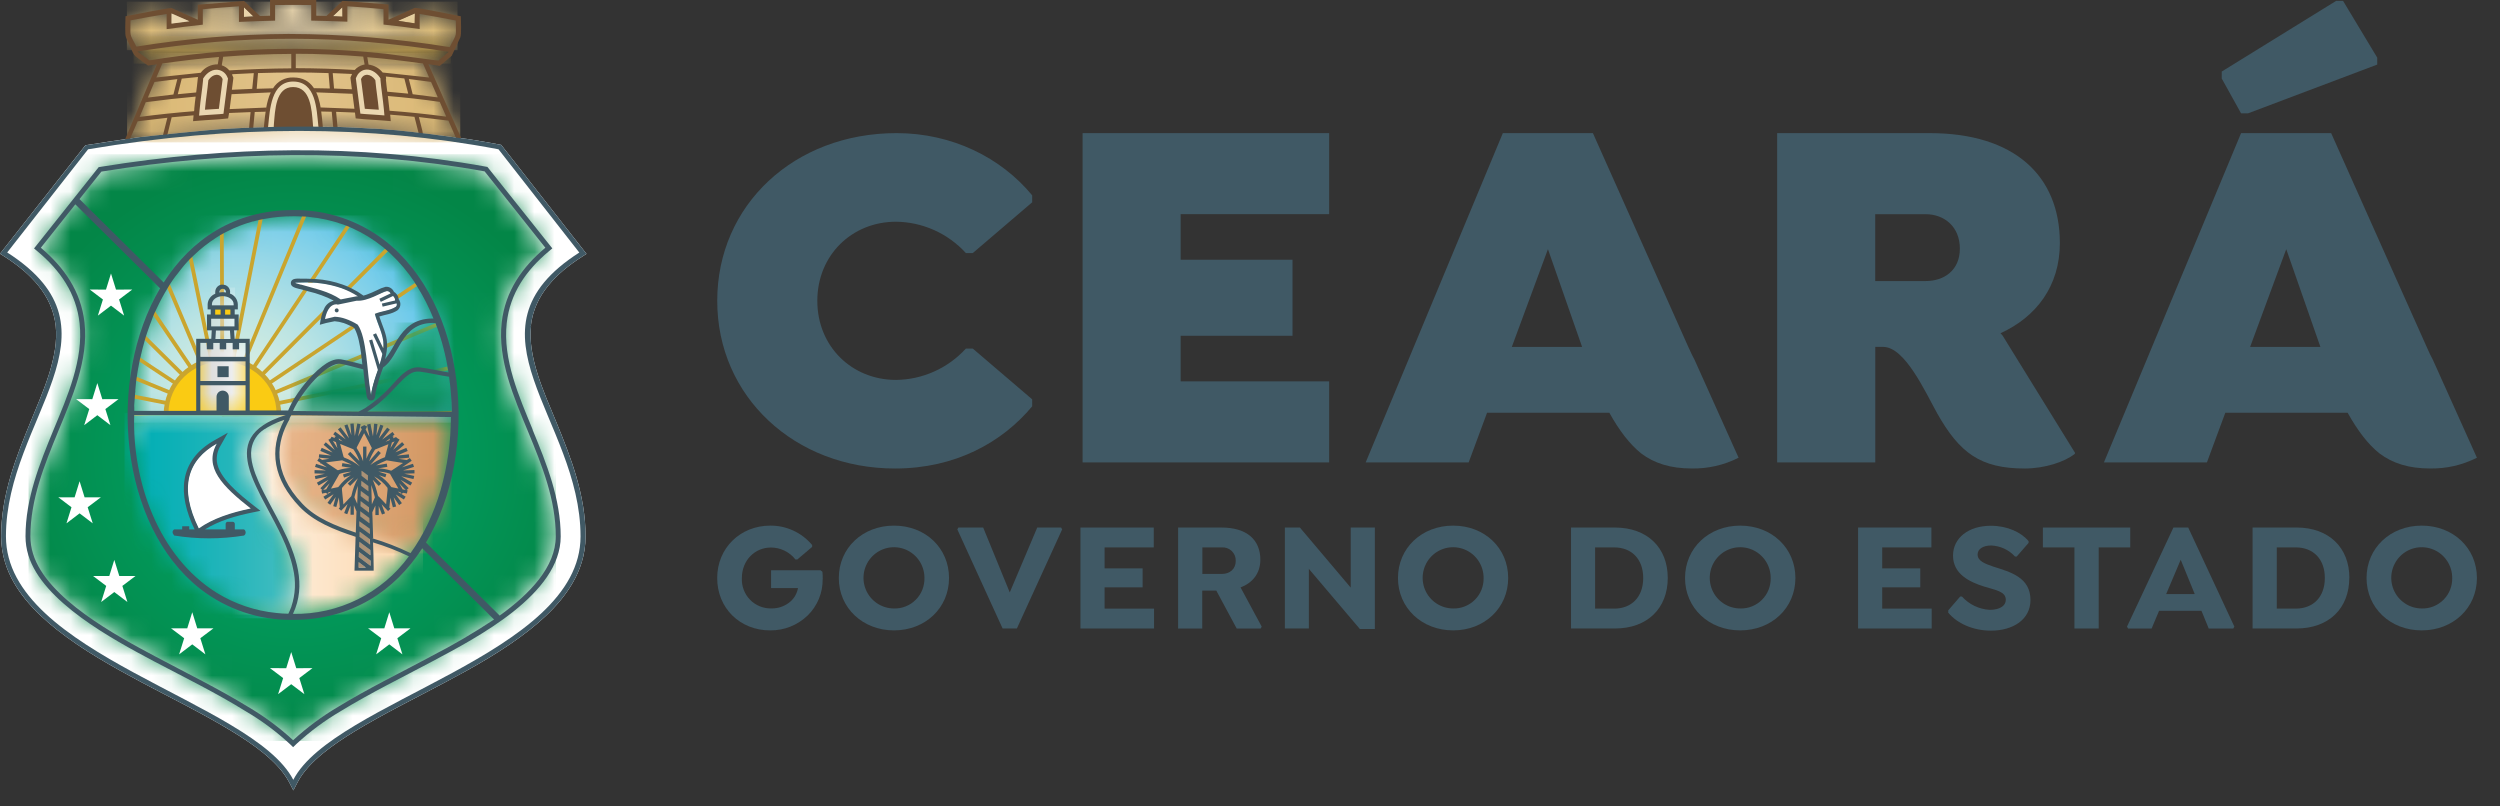 <svg width="124" height="40" viewBox="0 0 124 40" fill="none" xmlns="http://www.w3.org/2000/svg">
<rect x="0" y="0" width="124" height="40" fill="#333333" stroke="none"/>
<path d="M44.464 6.603C39.405 6.603 35.575 10.158 35.575 14.921C35.575 19.684 39.429 23.238 44.394 23.238C47.366 23.238 49.698 21.954 51.196 20.154V19.807L48.251 17.29H47.907C47.466 17.773 46.932 18.16 46.336 18.427C45.74 18.695 45.097 18.837 44.444 18.844C42.258 18.844 40.539 17.191 40.539 14.921C40.539 12.652 42.258 10.997 44.444 10.997C45.097 11.004 45.74 11.146 46.336 11.413C46.932 11.681 47.466 12.068 47.907 12.551H48.251L51.196 10.034V9.689C49.65 7.814 47.22 6.603 44.469 6.603" fill="#405965"/>
<path d="M53.697 22.935H65.926V18.916H58.56V16.654H64.109V12.884H58.56V10.622H65.926V6.603H53.697V22.935Z" fill="#405965"/>
<path d="M111.502 5.622L117.91 3.203V2.858L116.216 0.044H115.872L110.198 3.549V3.894L111.157 5.622H111.502Z" fill="#405965"/>
<path d="M120.397 17.282L118.45 12.93L115.626 6.605H111.157L104.355 22.935H109.463L110.375 20.473H116.443C116.934 21.353 117.449 22.03 118.014 22.484C118.678 22.987 119.489 23.236 120.52 23.236C121.33 23.253 122.132 23.07 122.855 22.703L120.663 17.831C120.577 17.678 120.489 17.491 120.397 17.282ZM111.606 17.207L113.398 12.358L115.092 17.207H111.606Z" fill="#405965"/>
<path d="M83.773 17.282L81.832 12.93L79.009 6.605H74.54L67.738 22.935H72.846L73.758 20.473H79.823C80.314 21.353 80.831 22.03 81.395 22.484C82.058 22.987 82.869 23.236 83.9 23.236C84.71 23.253 85.511 23.07 86.234 22.703L84.043 17.831C83.957 17.678 83.869 17.491 83.776 17.282M74.986 17.207L76.778 12.358L78.472 17.207H74.986Z" fill="#405965"/>
<path d="M99.222 16.529C100.992 15.725 102.169 14.192 102.169 12.056C102.169 8.714 99.911 6.603 95.711 6.603H88.147V22.935H93.013V17.206H93.407C94.487 17.206 95.494 19.443 96.082 20.497C97.188 22.458 98.22 23.238 100.43 23.238C101.412 23.238 102.419 22.91 102.91 22.509L102.925 22.467L99.327 16.642C99.294 16.604 99.26 16.564 99.225 16.529M95.515 13.94H93.01V10.624H95.515C96.427 10.624 97.209 11.235 97.209 12.332C97.209 13.413 96.423 13.94 95.515 13.94Z" fill="#405965"/>
<path d="M40.804 28.731C40.808 29.066 40.743 29.397 40.616 29.706C40.488 30.014 40.299 30.294 40.06 30.527C39.561 31.01 38.891 31.276 38.198 31.267C36.701 31.267 35.573 30.165 35.573 28.669C35.573 27.172 36.732 26.071 38.204 26.071C38.599 26.067 38.991 26.152 39.35 26.318C39.71 26.485 40.028 26.729 40.282 27.033V27.127L39.547 27.75H39.454C39.309 27.565 39.124 27.416 38.913 27.313C38.703 27.211 38.471 27.157 38.237 27.157C37.448 27.157 36.796 27.781 36.796 28.676C36.787 28.873 36.818 29.07 36.889 29.255C36.959 29.439 37.066 29.607 37.203 29.748C37.341 29.889 37.506 30 37.688 30.074C37.87 30.148 38.065 30.183 38.261 30.178C38.61 30.185 38.949 30.062 39.212 29.831C39.405 29.658 39.535 29.424 39.58 29.168H38.246V28.284H40.699L40.792 28.36C40.804 28.483 40.809 28.606 40.807 28.73" fill="#405965"/>
<path d="M41.605 28.669C41.605 27.182 42.785 26.071 44.343 26.071C45.9 26.071 47.072 27.18 47.072 28.669C47.072 30.157 45.891 31.267 44.343 31.267C42.795 31.267 41.605 30.156 41.605 28.669ZM45.853 28.669C45.854 28.368 45.767 28.073 45.602 27.823C45.436 27.572 45.201 27.376 44.925 27.26C44.648 27.144 44.344 27.113 44.05 27.17C43.757 27.228 43.487 27.372 43.275 27.585C43.062 27.797 42.918 28.068 42.859 28.363C42.8 28.658 42.83 28.964 42.944 29.242C43.059 29.52 43.253 29.757 43.502 29.924C43.751 30.091 44.043 30.18 44.343 30.18C44.542 30.186 44.74 30.15 44.925 30.076C45.111 30.002 45.279 29.891 45.42 29.75C45.562 29.608 45.673 29.44 45.747 29.254C45.821 29.068 45.857 28.869 45.853 28.669Z" fill="#405965"/>
<path d="M52.683 26.257L50.437 31.173H49.729L47.483 26.257L47.538 26.164H48.765L50.084 29.385L51.448 26.164H52.629L52.683 26.257Z" fill="#405965"/>
<path d="M54.788 27.151V28.192H56.674V29.132H54.788V30.188H57.241V31.173H53.591V26.166H57.226V27.151H54.788Z" fill="#405965"/>
<path d="M62.581 31.082L62.528 31.175H61.34L60.329 29.294H59.631V31.175H58.434V26.166H60.588C61.845 26.166 62.513 26.777 62.513 27.761C62.513 28.438 62.13 28.909 61.532 29.136L62.581 31.082ZM59.637 28.468H60.597C61.003 28.468 61.293 28.223 61.293 27.82C61.296 27.729 61.28 27.638 61.246 27.553C61.211 27.469 61.16 27.392 61.094 27.329C61.028 27.266 60.95 27.218 60.864 27.187C60.779 27.156 60.687 27.144 60.597 27.151H59.637V28.468Z" fill="#405965"/>
<path d="M68.193 26.164V31.198H67.449L64.919 28.215V31.173H63.73V26.164H64.473L66.996 29.147V26.164H68.193Z" fill="#405965"/>
<path d="M69.339 28.669C69.339 27.182 70.519 26.071 72.077 26.071C73.634 26.071 74.806 27.18 74.806 28.669C74.806 30.157 73.625 31.267 72.077 31.267C70.528 31.267 69.339 30.156 69.339 28.669ZM73.587 28.669C73.588 28.368 73.501 28.073 73.335 27.823C73.17 27.572 72.935 27.376 72.658 27.26C72.382 27.144 72.078 27.113 71.784 27.17C71.49 27.228 71.221 27.372 71.008 27.585C70.796 27.797 70.652 28.068 70.593 28.363C70.534 28.658 70.564 28.964 70.678 29.242C70.793 29.52 70.987 29.757 71.236 29.924C71.484 30.091 71.777 30.18 72.077 30.18C72.276 30.186 72.474 30.15 72.659 30.076C72.845 30.002 73.013 29.891 73.154 29.75C73.295 29.608 73.407 29.44 73.481 29.254C73.555 29.068 73.591 28.869 73.587 28.669Z" fill="#405965"/>
<path d="M82.721 28.661C82.721 30.172 81.712 31.173 80.1 31.173H77.922V26.166H80.098C81.71 26.166 82.72 27.166 82.72 28.661M81.503 28.669C81.503 27.721 80.921 27.151 80.06 27.151H79.117V30.188H80.06C80.921 30.188 81.503 29.618 81.503 28.669Z" fill="#405965"/>
<path d="M83.578 28.669C83.578 27.182 84.759 26.071 86.315 26.071C87.871 26.071 89.052 27.18 89.052 28.669C89.052 30.157 87.871 31.267 86.315 31.267C84.759 31.267 83.578 30.156 83.578 28.669ZM87.826 28.669C87.828 28.368 87.74 28.073 87.575 27.823C87.41 27.572 87.174 27.376 86.898 27.26C86.622 27.144 86.318 27.113 86.024 27.17C85.73 27.228 85.46 27.372 85.248 27.585C85.036 27.797 84.891 28.068 84.833 28.363C84.774 28.658 84.804 28.964 84.918 29.242C85.032 29.52 85.227 29.757 85.475 29.924C85.724 30.091 86.017 30.18 86.316 30.18C86.516 30.186 86.714 30.15 86.899 30.076C87.084 30.002 87.253 29.891 87.394 29.75C87.535 29.608 87.646 29.44 87.721 29.254C87.795 29.068 87.831 28.869 87.826 28.669Z" fill="#405965"/>
<path d="M93.357 27.151V28.192H95.245V29.131H93.357V30.187H95.812V31.173H92.161V26.165H95.797V27.151H93.357Z" fill="#405965"/>
<path d="M96.635 30.365V30.272L97.225 29.587H97.311C97.667 29.981 98.162 30.219 98.691 30.249C99.181 30.249 99.488 30.049 99.488 29.755C99.488 29.333 99.004 29.278 98.39 29.086C97.709 28.869 96.87 28.484 96.87 27.558C96.87 26.688 97.63 26.078 98.748 26.078C99.561 26.078 100.258 26.402 100.618 26.843V26.927L100.028 27.604H99.944C99.793 27.439 99.611 27.305 99.408 27.211C99.205 27.117 98.986 27.065 98.763 27.056C98.364 27.056 98.089 27.228 98.089 27.504C98.089 27.834 98.465 27.963 98.871 28.105C99.721 28.375 100.711 28.637 100.711 29.761C100.711 30.741 99.829 31.28 98.755 31.28C97.866 31.28 97.075 30.926 96.626 30.379" fill="#405965"/>
<path d="M104.095 31.173H102.892V27.151H101.327V26.166H105.659V27.151H104.095V31.173Z" fill="#405965"/>
<path d="M110.824 31.081L110.77 31.175H109.553L109.193 30.296H107.09L106.72 31.175H105.555L105.5 31.081L107.803 26.164H108.534L110.824 31.081ZM108.86 29.466L108.163 27.764L107.442 29.466H108.86Z" fill="#405965"/>
<path d="M116.525 28.661C116.525 30.172 115.513 31.173 113.904 31.173H111.728V26.165H113.907C115.516 26.165 116.529 27.166 116.529 28.661M115.312 28.668C115.312 27.721 114.73 27.151 113.87 27.151H112.928V30.187H113.87C114.73 30.187 115.312 29.617 115.312 28.668Z" fill="#405965"/>
<path d="M117.381 28.669C117.381 27.182 118.562 26.071 120.118 26.071C121.674 26.071 122.855 27.18 122.855 28.669C122.855 30.157 121.674 31.267 120.118 31.267C118.562 31.267 117.381 30.156 117.381 28.669ZM121.63 28.669C121.631 28.368 121.544 28.073 121.378 27.823C121.213 27.572 120.978 27.376 120.701 27.26C120.425 27.144 120.121 27.113 119.827 27.17C119.534 27.228 119.264 27.372 119.051 27.585C118.839 27.797 118.695 28.068 118.636 28.363C118.577 28.658 118.607 28.964 118.721 29.242C118.836 29.52 119.03 29.757 119.279 29.924C119.528 30.091 119.82 30.18 120.12 30.18C120.319 30.186 120.517 30.15 120.702 30.076C120.888 30.002 121.056 29.891 121.197 29.75C121.338 29.608 121.45 29.44 121.524 29.254C121.598 29.068 121.634 28.869 121.63 28.669Z" fill="#405965"/>
<path d="M26.329 16.171C26.502 14.616 27.597 13.546 28.865 12.736L29.09 12.592L24.858 7.185L24.77 7.169C24.263 7.072 23.756 6.983 23.25 6.903C21.704 6.696 20.616 6.554 19.661 6.461C19.398 6.437 19.136 6.417 18.875 6.397H18.849L18.611 6.379H18.549H18.487C17.903 6.341 17.319 6.312 16.735 6.291H16.524H16.349C14.211 6.246 12.319 6.319 10.975 6.402C10.506 6.429 7.492 6.732 6.931 6.799L6.84 6.811C6.156 6.904 4.749 7.124 4.235 7.205L0 12.585L0.225 12.728C1.49 13.538 2.587 14.608 2.762 16.163C2.932 17.692 2.112 19.464 1.545 20.854C0.774 22.718 0.056 24.558 0.056 26.605C0.056 27.044 0.123 27.481 0.252 27.9C0.672 29.265 1.72 30.36 2.821 31.231C4.104 32.248 5.595 33.08 7.039 33.852C8.542 34.651 10.097 35.409 11.546 36.297C12.514 36.89 13.8 37.764 14.334 38.787L14.551 39.204L14.767 38.787C15.301 37.764 16.592 36.89 17.555 36.297C19.005 35.411 20.559 34.653 22.062 33.852C23.506 33.088 24.997 32.248 26.282 31.231C27.383 30.36 28.429 29.265 28.85 27.9C28.98 27.481 29.045 27.044 29.045 26.605C29.045 24.558 28.329 22.718 27.558 20.854C26.983 19.464 26.163 17.69 26.341 16.163" fill="white"/>
<path fill-rule="evenodd" clip-rule="evenodd" d="M19.722 1.03L20.576 1.162L20.584 0.644L19.722 1.03Z" fill="#EAD7B1"/>
<path fill-rule="evenodd" clip-rule="evenodd" d="M12.094 0.341L12.085 0.842L12.581 0.81L12.094 0.341Z" fill="#EAD7B1"/>
<path fill-rule="evenodd" clip-rule="evenodd" d="M16.497 0.802L16.995 0.836L16.984 0.333L16.497 0.802Z" fill="#EAD7B1"/>
<mask id="mask0_2266_5031" style="mask-type:luminance" maskUnits="userSpaceOnUse" x="6" y="0" width="17" height="3">
<path d="M13.591 0.087C13.565 0.087 13.54 0.098 13.521 0.117C13.503 0.135 13.492 0.16 13.492 0.186V0.868C12.969 0.88 12.427 0.9 11.893 0.924V0.252C11.893 0.239 11.891 0.225 11.885 0.213C11.88 0.2 11.872 0.189 11.862 0.18C11.852 0.17 11.84 0.163 11.827 0.158C11.813 0.153 11.8 0.152 11.786 0.153C11.197 0.191 10.59 0.24 9.984 0.306C9.959 0.308 9.935 0.319 9.919 0.337C9.902 0.356 9.892 0.38 9.892 0.405V1.082C9.348 1.141 8.883 1.2 8.372 1.27V0.584C8.371 0.569 8.368 0.555 8.362 0.542C8.356 0.529 8.347 0.517 8.337 0.507C8.325 0.498 8.313 0.492 8.299 0.488C8.285 0.484 8.27 0.484 8.256 0.486C7.871 0.547 7.456 0.639 7.055 0.72C6.818 0.769 6.599 0.816 6.377 0.857C6.354 0.861 6.333 0.874 6.318 0.891C6.303 0.909 6.295 0.932 6.294 0.955V1.696C6.295 1.712 6.299 1.727 6.305 1.741C6.402 1.93 6.503 2.12 6.6 2.311C6.608 2.325 6.619 2.337 6.633 2.345C6.646 2.354 6.662 2.36 6.678 2.361C6.693 2.364 6.708 2.364 6.723 2.361C9.213 1.951 11.731 1.737 14.254 1.721C16.802 1.712 19.301 2.026 22.268 2.485H22.283C22.306 2.484 22.329 2.476 22.348 2.462C22.359 2.452 22.367 2.441 22.373 2.428C22.38 2.415 22.383 2.401 22.383 2.387V2.295L22.623 1.837L22.681 1.731C22.687 1.717 22.69 1.701 22.69 1.686V0.952C22.69 0.929 22.681 0.907 22.667 0.889C22.652 0.871 22.632 0.859 22.61 0.854L22.306 0.795C21.798 0.692 21.27 0.588 20.768 0.504C20.754 0.502 20.74 0.503 20.727 0.507C20.713 0.51 20.7 0.517 20.689 0.526C20.678 0.535 20.67 0.546 20.663 0.558C20.657 0.571 20.653 0.585 20.653 0.599L20.637 0.999V1.239C20.222 1.183 19.828 1.141 19.421 1.097L19.091 1.062V0.388C19.091 0.363 19.081 0.339 19.064 0.321C19.047 0.302 19.024 0.291 19 0.289C18.408 0.231 17.801 0.183 17.198 0.136C17.184 0.135 17.17 0.137 17.157 0.142C17.144 0.147 17.132 0.154 17.122 0.163C17.111 0.173 17.103 0.184 17.097 0.197C17.092 0.209 17.089 0.223 17.09 0.237V0.906C16.567 0.883 16.025 0.866 15.491 0.857V0.185C15.491 0.171 15.489 0.158 15.484 0.146C15.479 0.134 15.471 0.122 15.461 0.113C15.452 0.104 15.441 0.096 15.428 0.091C15.416 0.086 15.403 0.084 15.39 0.084C15.142 0.084 14.894 0.084 14.644 0.084C14.296 0.084 13.942 0.084 13.589 0.084" fill="white"/>
</mask>
<g mask="url(#mask0_2266_5031)">
<path d="M22.693 0.081H6.293V2.489H22.693V0.081Z" fill="url(#paint0_linear_2266_5031)"/>
</g>
<mask id="mask1_2266_5031" style="mask-type:luminance" maskUnits="userSpaceOnUse" x="6" y="1" width="17" height="3">
<path d="M6.625 2.462L7.329 3.156C7.329 3.156 10.961 2.544 14.42 2.544C17.88 2.544 21.733 3.156 21.733 3.156L22.221 2.697L22.36 2.462C22.36 2.462 19.157 1.776 14.756 1.776C12.03 1.785 9.309 2.014 6.619 2.462" fill="white"/>
</mask>
<g mask="url(#mask1_2266_5031)">
<path d="M22.359 1.776H6.625V3.157H22.359V1.776Z" fill="url(#paint1_linear_2266_5031)"/>
</g>
<mask id="mask2_2266_5031" style="mask-type:luminance" maskUnits="userSpaceOnUse" x="6" y="2" width="17" height="6">
<path d="M7.934 3.125L6.303 7.031C6.303 7.031 10.385 6.551 14.777 6.457C19.168 6.362 22.809 7.037 22.836 7.068C22.82 7.034 21.119 3.102 21.119 3.102C21.119 3.102 18.207 2.723 14.739 2.638C14.489 2.631 14.241 2.628 13.995 2.628C11.965 2.64 9.939 2.806 7.934 3.125Z" fill="white"/>
</mask>
<g mask="url(#mask2_2266_5031)">
<path d="M22.83 2.628H6.303V7.062H22.83V2.628Z" fill="url(#paint2_linear_2266_5031)"/>
</g>
<path fill-rule="evenodd" clip-rule="evenodd" d="M15.658 6.377L13.197 6.408C13.197 6.408 13.243 5.356 13.35 5.015C13.456 4.675 13.689 4.294 13.958 4.128C14.088 4.037 14.237 3.978 14.394 3.954C14.55 3.931 14.71 3.944 14.861 3.992C15.159 4.093 15.406 4.307 15.55 4.588C15.722 4.9 15.832 5.244 15.874 5.599C15.908 5.863 15.908 6.13 15.874 6.394L15.658 6.377Z" fill="#EAD7B1"/>
<path fill-rule="evenodd" clip-rule="evenodd" d="M18.214 3.324C17.822 3.347 17.469 3.593 17.496 3.915C17.524 4.238 17.712 5.729 17.712 5.729L19.295 5.845L19.006 3.793C19.006 3.793 18.607 3.299 18.214 3.322" fill="#EAD7B1"/>
<mask id="mask3_2266_5031" style="mask-type:luminance" maskUnits="userSpaceOnUse" x="1" y="7" width="27" height="30">
<path d="M4.95 8.468L1.936 12.258C3.082 13.214 3.934 14.415 4.11 15.98C4.319 17.843 3.502 19.713 2.803 21.401C2.103 23.088 1.417 24.79 1.417 26.624C1.418 26.921 1.462 27.216 1.55 27.5C2.238 29.731 5.715 31.581 7.657 32.617C9.191 33.44 10.775 34.204 12.258 35.12C13.008 35.579 13.867 36.102 14.539 36.754C15.21 36.13 15.948 35.583 16.738 35.12C18.222 34.213 19.805 33.44 21.34 32.622C23.415 31.515 27.574 29.368 27.574 26.628C27.574 24.795 26.881 23.074 26.191 21.405C25.5 19.736 24.696 17.852 24.898 15.986C25.073 14.42 25.929 13.255 27.076 12.299L24.034 8.455C20.992 7.909 17.907 7.638 14.816 7.644C11.511 7.654 8.211 7.929 4.95 8.468Z" fill="white"/>
</mask>
<g mask="url(#mask3_2266_5031)">
<path d="M27.579 7.644H1.417V36.75H27.579V7.644Z" fill="url(#paint3_radial_2266_5031)"/>
</g>
<path fill-rule="evenodd" clip-rule="evenodd" d="M5.505 13.564L5.257 14.363L4.451 14.362L5.105 14.855L4.854 15.655L5.505 15.16L6.157 15.655L5.906 14.855L6.559 14.362L5.753 14.363L5.505 13.564Z" fill="white"/>
<path fill-rule="evenodd" clip-rule="evenodd" d="M4.827 19L4.579 19.799L3.773 19.796L4.427 20.29L4.176 21.089L4.827 20.594L5.477 21.089L5.226 20.29L5.88 19.796L5.074 19.799L4.827 19Z" fill="white"/>
<path fill-rule="evenodd" clip-rule="evenodd" d="M3.948 23.869L3.7 24.668L2.894 24.666L3.546 25.16L3.297 25.958L3.948 25.462L4.6 25.958L4.349 25.16L5.002 24.666L4.196 24.668L3.948 23.869Z" fill="white"/>
<path fill-rule="evenodd" clip-rule="evenodd" d="M14.444 32.342L14.197 33.142L13.391 33.14L14.044 33.632L13.794 34.431L14.444 33.936L15.097 34.431L14.846 33.632L15.498 33.14L14.694 33.142L14.444 32.342Z" fill="white"/>
<path fill-rule="evenodd" clip-rule="evenodd" d="M19.309 30.366L19.062 31.166L18.254 31.164L18.908 31.656L18.657 32.456L19.309 31.96L19.96 32.456L19.709 31.656L20.362 31.164L19.557 31.166L19.309 30.366Z" fill="white"/>
<path fill-rule="evenodd" clip-rule="evenodd" d="M9.536 30.366L9.784 31.166L10.59 31.164L9.936 31.656L10.187 32.456L9.536 31.96L8.884 32.456L9.135 31.656L8.482 31.164L9.287 31.166L9.536 30.366Z" fill="white"/>
<path fill-rule="evenodd" clip-rule="evenodd" d="M5.669 27.77L5.917 28.569L6.723 28.568L6.069 29.061L6.32 29.861L5.669 29.365L5.017 29.861L5.268 29.061L4.614 28.568L5.421 28.569L5.669 27.77Z" fill="white"/>
<mask id="mask4_2266_5031" style="mask-type:luminance" maskUnits="userSpaceOnUse" x="6" y="10" width="17" height="11">
<path d="M6.591 20.963H22.397C22.526 15.89 19.885 10.683 14.489 10.683C9.094 10.683 6.456 15.89 6.582 20.963" fill="white"/>
</mask>
<g mask="url(#mask4_2266_5031)">
<path d="M22.527 10.683H6.461V20.965H22.527V10.683Z" fill="url(#paint4_radial_2266_5031)"/>
</g>
<path fill-rule="evenodd" clip-rule="evenodd" d="M6.588 20.436H11.036V20.626H6.585V20.584C6.585 20.534 6.585 20.485 6.585 20.432" fill="#CAA52E"/>
<path fill-rule="evenodd" clip-rule="evenodd" d="M6.625 19.57L11.06 20.441L11.022 20.627L6.612 19.761C6.612 19.697 6.621 19.634 6.625 19.57Z" fill="#CAA52E"/>
<path fill-rule="evenodd" clip-rule="evenodd" d="M6.723 18.668L11.077 20.45L11.002 20.626L6.697 18.862C6.697 18.797 6.714 18.732 6.723 18.668Z" fill="#CAA52E"/>
<path fill-rule="evenodd" clip-rule="evenodd" d="M6.899 17.7L11.093 20.468L10.988 20.621L6.855 17.894C6.87 17.826 6.884 17.761 6.899 17.693" fill="#CAA52E"/>
<path fill-rule="evenodd" clip-rule="evenodd" d="M7.19 16.61L11.108 20.479L10.973 20.612L7.126 16.815C7.146 16.746 7.167 16.677 7.19 16.61Z" fill="#CAA52E"/>
<path fill-rule="evenodd" clip-rule="evenodd" d="M7.657 15.386L11.121 20.497L10.961 20.603L7.563 15.592C7.592 15.523 7.624 15.454 7.654 15.386" fill="#CAA52E"/>
<path fill-rule="evenodd" clip-rule="evenodd" d="M8.396 14.032L11.134 20.514L10.957 20.586L8.27 14.23C8.311 14.165 8.352 14.101 8.396 14.035" fill="#CAA52E"/>
<path fill-rule="evenodd" clip-rule="evenodd" d="M9.522 12.656L11.131 20.534L10.944 20.569L9.359 12.824C9.413 12.771 9.467 12.714 9.522 12.662" fill="#CAA52E"/>
<path fill-rule="evenodd" clip-rule="evenodd" d="M11.095 11.504L11.131 20.56H10.939L10.908 11.611C10.97 11.574 11.034 11.539 11.098 11.504" fill="#CAA52E"/>
<path fill-rule="evenodd" clip-rule="evenodd" d="M13.037 10.822L11.121 20.586L10.934 20.549L12.834 10.864C12.9 10.848 12.97 10.835 13.037 10.822Z" fill="#CAA52E"/>
<path fill-rule="evenodd" clip-rule="evenodd" d="M15.194 10.713L11.116 20.603L10.94 20.531L14.994 10.699L15.194 10.714" fill="#CAA52E"/>
<path fill-rule="evenodd" clip-rule="evenodd" d="M17.352 11.244L11.105 20.618L10.944 20.514L17.179 11.171L17.36 11.244" fill="#CAA52E"/>
<path fill-rule="evenodd" clip-rule="evenodd" d="M19.245 12.458L11.089 20.634L10.952 20.501L19.102 12.332C19.15 12.372 19.198 12.415 19.245 12.458Z" fill="#CAA52E"/>
<path fill-rule="evenodd" clip-rule="evenodd" d="M20.69 14.185L11.07 20.646L10.962 20.493L20.587 14.032C20.622 14.084 20.656 14.137 20.69 14.185Z" fill="#CAA52E"/>
<path fill-rule="evenodd" clip-rule="evenodd" d="M21.665 16.212L11.049 20.653L10.975 20.478L21.599 16.034L21.665 16.212Z" fill="#CAA52E"/>
<path fill-rule="evenodd" clip-rule="evenodd" d="M22.218 18.367L11.028 20.659L10.988 20.473L22.186 18.181C22.197 18.242 22.209 18.304 22.218 18.367Z" fill="#CAA52E"/>
<path fill-rule="evenodd" clip-rule="evenodd" d="M22.402 20.569L11.006 20.655V20.465L22.401 20.38C22.401 20.442 22.401 20.505 22.401 20.569" fill="#CAA52E"/>
<path fill-rule="evenodd" clip-rule="evenodd" d="M11.035 17.681C11.415 17.678 11.792 17.75 12.144 17.893C12.496 18.036 12.817 18.248 13.087 18.516C13.358 18.784 13.573 19.102 13.721 19.454C13.869 19.806 13.946 20.183 13.949 20.565H8.116C8.118 20.183 8.196 19.805 8.344 19.453C8.492 19.101 8.708 18.782 8.98 18.514C9.251 18.246 9.572 18.034 9.925 17.891C10.278 17.748 10.655 17.677 11.035 17.681Z" fill="#CAA52E"/>
<path fill-rule="evenodd" clip-rule="evenodd" d="M11.036 17.93C12.515 17.93 13.715 19.081 13.715 20.502H8.356C8.356 19.081 9.556 17.93 11.036 17.93Z" fill="#FACB13"/>
<mask id="mask5_2266_5031" style="mask-type:luminance" maskUnits="userSpaceOnUse" x="6" y="20" width="15" height="11">
<path d="M6.585 20.63C6.585 21.008 6.603 21.387 6.635 21.759C8.46 21.819 10.825 21.711 10.882 22.065C10.882 22.113 10.987 22.088 11.071 22.065C11.155 22.042 11.232 22.015 11.187 22.065C10.349 22.999 11.387 24.61 12.447 25.436C15.741 28.002 14.537 29.445 11.868 30.021C12.708 30.333 13.598 30.488 14.494 30.479C17.535 30.479 19.696 28.841 20.981 26.506C19.004 25.721 15.671 25.311 14.899 23.549C14.643 22.97 16.217 21.868 16.462 21.4C16.936 20.483 13.848 20.679 13.931 20.615L6.643 20.575C6.667 20.575 6.643 20.593 6.586 20.624" fill="white"/>
</mask>
<g mask="url(#mask5_2266_5031)">
<path d="M20.983 20.49H6.587V30.483H20.983V20.49Z" fill="url(#paint5_linear_2266_5031)"/>
</g>
<mask id="mask6_2266_5031" style="mask-type:luminance" maskUnits="userSpaceOnUse" x="6" y="20" width="9" height="11">
<path d="M6.586 20.583V20.531C6.177 22.709 7.118 26.084 9.083 28.193C10.695 29.925 12.983 30.667 13.914 30.536C13.977 30.529 14.04 30.529 14.102 30.536C14.203 30.544 14.282 30.553 14.318 30.482C16.346 26.642 8.952 22.345 14.204 20.638C14.565 20.522 13.9 20.485 12.825 20.485C11 20.485 7.991 20.587 6.59 20.587" fill="white"/>
</mask>
<g mask="url(#mask6_2266_5031)">
<path d="M16.346 20.48H6.177V30.667H16.346V20.48Z" fill="url(#paint6_linear_2266_5031)"/>
</g>
<mask id="mask7_2266_5031" style="mask-type:luminance" maskUnits="userSpaceOnUse" x="14" y="15" width="9" height="6">
<path d="M21.442 15.994C19.573 16.014 19.745 18.207 18.457 18.343C18.153 18.375 17.393 18.116 16.862 18.037C16.147 17.922 14.748 19.628 14.42 20.552H22.402C22.403 19.002 22.127 17.463 21.587 16.011C21.542 16.003 21.497 15.999 21.451 15.998L21.442 15.994Z" fill="white"/>
</mask>
<g mask="url(#mask7_2266_5031)">
<path d="M22.402 15.994H14.42V20.546H22.402V15.994Z" fill="url(#paint7_linear_2266_5031)"/>
</g>
<path fill-rule="evenodd" clip-rule="evenodd" d="M9.853 26.245C8.802 24.105 9.34 22.768 10.803 21.949C10.139 23.131 11.107 24.128 12.512 25.232C11.519 25.435 10.586 25.73 9.889 26.225L9.853 26.245Z" fill="white"/>
<mask id="mask8_2266_5031" style="mask-type:luminance" maskUnits="userSpaceOnUse" x="13" y="20" width="10" height="8">
<path d="M14.966 25.001C16.263 26.363 18.642 26.544 20.389 27.446C21.704 25.632 22.373 23.201 22.399 20.756V20.673L14.446 20.578C13.721 21.714 13.328 23.282 14.966 24.998" fill="white"/>
</mask>
<g mask="url(#mask8_2266_5031)">
<path d="M22.401 20.581H13.33V27.451H22.401V20.581Z" fill="url(#paint8_linear_2266_5031)"/>
</g>
<mask id="mask9_2266_5031" style="mask-type:luminance" maskUnits="userSpaceOnUse" x="18" y="18" width="5" height="3">
<path d="M20.64 18.415C19.967 18.492 19.509 19.594 18.194 20.413H22.401C22.394 19.831 22.35 19.25 22.269 18.673C21.857 18.616 21.235 18.463 20.792 18.415H20.64Z" fill="white"/>
</mask>
<g mask="url(#mask9_2266_5031)">
<path d="M22.4 18.413H18.19V20.412H22.4V18.413Z" fill="url(#paint9_linear_2266_5031)"/>
</g>
<path d="M11.526 15.228H10.466V15.784H11.526V15.228Z" fill="#FACB13"/>
<path fill-rule="evenodd" clip-rule="evenodd" d="M14.841 14.018C15.529 14.006 16.221 14.027 16.866 14.261C17.366 14.443 17.559 14.435 18.02 14.872L17.319 15.314C16.613 14.528 15.73 14.397 14.82 14.128C14.44 14.018 14.454 14.027 14.841 14.019" fill="white"/>
<path fill-rule="evenodd" clip-rule="evenodd" d="M17.709 14.868C18.277 14.906 18.926 14.476 19.198 14.425C19.29 14.408 19.46 14.577 19.379 14.649C19.234 14.728 19.085 14.799 18.932 14.86C19.089 14.774 19.254 14.701 19.423 14.643C19.562 14.666 19.647 14.891 19.586 14.938C19.586 14.938 19.147 15.056 19.016 15.117C19.198 15.035 19.39 14.976 19.586 14.938C19.659 14.938 19.738 15.164 19.639 15.231C19.335 15.43 18.922 15.439 18.595 15.583C18.719 16.075 19.042 16.637 19.025 17.148C19.001 17.941 18.569 18.683 18.43 19.426C18.377 19.717 18.415 19.791 18.354 19.455C18.181 18.485 18.116 16.766 17.664 16.128C17.494 16.006 17.309 15.907 17.113 15.832C16.941 15.787 16.763 15.763 16.584 15.762C16.461 15.795 16.162 15.863 16.038 15.896C16.079 15.665 16.26 15.013 16.697 15.068L17.709 14.868Z" fill="white"/>
<path fill-rule="evenodd" clip-rule="evenodd" d="M17.919 23.334L17.903 23.59L18.242 23.839V23.547L17.938 23.32L17.919 23.334ZM17.767 27.865L17.758 28.118L17.787 28.14H18.134L17.767 27.865ZM17.784 27.359L17.775 27.617L18.37 28.059V27.793L17.784 27.359ZM17.802 26.853L17.789 27.117L18.362 27.535L18.348 27.262L17.802 26.853ZM17.819 26.349L17.805 26.607L18.342 27.013V26.732L17.819 26.349ZM17.836 25.841L17.824 26.11L18.329 26.48L18.316 26.2L17.836 25.841ZM17.854 25.335L17.839 25.601L18.309 25.954L18.3 25.669L17.854 25.335ZM17.869 24.83L17.856 25.106L18.291 25.424L18.281 25.137L17.869 24.83ZM17.888 24.324L17.871 24.594L18.274 24.891L18.265 24.607L17.888 24.324ZM17.903 23.812L17.884 24.088L18.26 24.362L18.248 24.07L17.903 23.812Z" fill="#AB9276"/>
<mask id="mask10_2266_5031" style="mask-type:luminance" maskUnits="userSpaceOnUse" x="9" y="16" width="4" height="5">
<path d="M9.866 16.904V20.436H12.208L12.202 16.904H9.866Z" fill="white"/>
</mask>
<g mask="url(#mask10_2266_5031)">
<path d="M12.209 16.904H9.866V20.436H12.209V16.904Z" fill="url(#paint10_linear_2266_5031)"/>
</g>
<mask id="mask11_2266_5031" style="mask-type:luminance" maskUnits="userSpaceOnUse" x="10" y="14" width="2" height="3">
<path d="M11.027 14.261C10.886 14.261 10.813 14.44 10.702 14.577C10.635 14.663 10.559 14.743 10.477 14.814L10.466 16.258L10.52 16.324L10.488 16.836L11.484 16.85L11.45 16.324L11.668 16.278L11.643 15.775L11.614 14.949C11.49 14.826 11.373 14.694 11.266 14.556C11.175 14.423 11.234 14.25 11.029 14.25L11.027 14.261Z" fill="white"/>
</mask>
<g mask="url(#mask11_2266_5031)">
<path d="M11.659 14.261H10.466V16.85H11.659V14.261Z" fill="url(#paint11_linear_2266_5031)"/>
</g>
<path d="M11.482 15.254H10.53V15.697H11.482V15.254Z" fill="#FACB13"/>
<path fill-rule="evenodd" clip-rule="evenodd" d="M10.738 3.316C11.13 3.339 11.484 3.585 11.455 3.908C11.427 4.23 11.239 5.722 11.239 5.722L9.656 5.838L9.945 3.793C9.945 3.793 10.345 3.299 10.738 3.322" fill="#EAD7B1"/>
<path d="M10.335 3.978C10.285 4.523 10.213 4.895 10.165 5.442C10.444 5.419 10.64 5.416 10.857 5.398C10.923 4.86 10.978 4.462 11.043 3.924C10.908 3.61 10.549 3.654 10.335 3.978Z" fill="#6E4E32"/>
<path d="M18.788 5.442C18.738 4.896 18.668 4.525 18.617 3.976C18.403 3.654 18.044 3.611 17.907 3.924C17.974 4.462 18.027 4.859 18.096 5.396C18.312 5.417 18.508 5.419 18.788 5.442Z" fill="#6E4E32"/>
<path d="M15.531 6.33L15.518 6.131C15.458 5.433 15.407 4.317 14.537 4.317C13.667 4.317 13.646 5.474 13.585 6.159L13.576 6.324L15.531 6.33Z" fill="#6E4E32"/>
<path d="M14.542 4.045C15.673 4.045 15.702 5.405 15.79 6.255C15.794 6.269 15.797 6.283 15.799 6.298L15.789 6.324H16.009V6.258C15.989 6.032 15.968 5.783 15.932 5.532L16.453 5.544L16.523 6.27L16.538 6.322H16.739V6.278L16.671 5.547L17.606 5.584L17.642 5.873L18.061 5.913C18.293 5.935 18.526 5.94 18.759 5.96L19.382 6.009L19.353 5.688C19.759 5.718 20.16 5.754 20.558 5.795L20.752 6.559L20.778 6.677H20.98L20.948 6.481L20.778 5.807L22.242 5.984L22.562 6.715L22.592 6.785L22.615 6.842L22.864 6.877V6.826L21.248 3.182L21.812 3.269L22.405 2.768L22.829 1.861C22.902 1.708 22.858 1.027 22.858 0.807C22.528 0.741 20.708 0.371 20.565 0.391L19.271 0.977V0.223L16.981 0.041V0.049L16.192 0.79L15.687 0.778V0H13.395V0.779L12.896 0.795L12.101 0.046L9.809 0.235V0.978L8.515 0.4C8.363 0.381 6.558 0.743 6.225 0.807C6.225 1.027 6.18 1.712 6.251 1.86C6.783 2.952 6.403 2.552 7.343 3.255L7.784 3.188L6.222 6.869C6.212 6.898 6.222 6.889 6.212 6.889V6.941L6.446 6.906L6.476 6.855H6.464L6.827 6.015H6.84L8.301 5.842L8.102 6.632L8.093 6.658L8.079 6.811H8.269L8.363 6.438L8.515 5.818C8.879 5.783 9.239 5.749 9.601 5.72L9.575 6.01L10.199 5.961C10.431 5.942 10.664 5.937 10.897 5.914L11.315 5.874L11.364 5.605C11.718 5.589 12.073 5.574 12.428 5.561L12.373 6.136L12.351 6.408H12.556L12.565 6.316C12.564 6.308 12.564 6.301 12.565 6.293L12.635 5.555L13.172 5.541L13.204 5.335L11.391 5.411C11.421 5.164 11.455 4.918 11.485 4.672L13.427 4.583C13.205 5.063 13.15 5.683 13.102 6.169L13.082 6.366H13.292L13.301 6.262C13.388 5.427 13.442 4.044 14.549 4.044M17.591 3.467C16.617 3.412 15.644 3.383 14.671 3.38V2.667C15.787 2.667 16.905 2.717 18.017 2.807L18.084 3.2L18.001 3.217C17.844 3.26 17.703 3.347 17.594 3.469M17.398 3.989C17.416 4.141 17.436 4.282 17.454 4.429C17.159 4.415 16.864 4.401 16.569 4.39L16.503 3.626C16.823 3.639 17.142 3.653 17.462 3.669L17.437 3.723L17.381 3.853L17.398 3.989ZM18.778 5.702C18.547 5.682 18.313 5.677 18.084 5.656L17.874 5.636L17.848 5.428C17.785 4.938 17.72 4.447 17.659 3.956L17.65 3.886L17.677 3.822C17.71 3.739 17.761 3.663 17.826 3.602C17.891 3.541 17.969 3.496 18.055 3.469C18.359 3.385 18.663 3.584 18.835 3.836L18.87 3.891V3.955C18.914 4.444 18.994 4.928 19.04 5.419L19.067 5.725L18.778 5.702ZM19.152 3.93L19.14 3.801L19.119 3.793C19.432 3.822 19.742 3.854 20.056 3.892L20.247 4.644C19.901 4.611 19.555 4.577 19.209 4.548C19.183 4.343 19.157 4.14 19.139 3.937M22.131 5.78H22.095C21.172 5.656 20.247 5.564 19.32 5.492L19.311 5.404C19.291 5.19 19.265 4.976 19.238 4.762C20.098 4.834 20.957 4.928 21.812 5.054L22.131 5.78ZM21.715 4.826H21.677L20.469 4.673L20.278 3.918L21.38 4.063L21.715 4.826ZM21.283 3.84H21.247L18.981 3.597C18.807 3.379 18.556 3.237 18.28 3.203L18.217 2.835C19.142 2.912 20.063 3.018 20.982 3.153L21.283 3.84ZM20.576 0.669L20.565 1.155C20.291 1.116 20.016 1.08 19.75 1.03L20.576 0.669ZM16.981 0.364V0.822L16.516 0.804L16.981 0.364ZM12.101 0.364L12.574 0.822L12.101 0.84V0.364ZM8.515 0.68L9.362 1.051C9.08 1.087 8.798 1.122 8.515 1.16V0.68ZM6.768 2.317C6.394 1.602 6.473 1.858 6.473 1.01C7.07 0.894 7.668 0.788 8.266 0.692V1.444C8.862 1.36 9.461 1.291 10.059 1.223V0.458C10.656 0.4 11.253 0.351 11.852 0.313V1.087C12.449 1.058 13.046 1.038 13.645 1.024V0.248C14.241 0.248 14.838 0.24 15.436 0.248V1.022C16.033 1.034 16.631 1.051 17.23 1.076V0.312C17.826 0.348 18.424 0.396 19.022 0.454V1.218C19.619 1.282 20.216 1.357 20.815 1.441V0.692C21.411 0.79 22.01 0.9 22.609 1.018C22.609 1.893 22.69 1.591 22.305 2.337C19.659 1.907 16.984 1.689 14.305 1.684C11.781 1.698 9.263 1.907 6.771 2.311L6.768 2.317ZM7.41 2.995C7.182 2.826 7.04 2.723 6.814 2.554C12.188 1.701 16.838 1.719 22.255 2.57L21.747 3.009L19.127 2.664C15.224 2.253 11.284 2.364 7.41 2.995ZM8.05 3.148C8.987 3.015 9.924 2.905 10.863 2.826L10.801 3.191C10.637 3.188 10.475 3.225 10.328 3.297C10.181 3.37 10.053 3.477 9.955 3.61L7.755 3.842L8.05 3.148ZM7.662 4.065H7.673L8.797 3.923L8.601 4.687L7.331 4.84L7.662 4.065ZM9.639 5.398L9.627 5.515C8.725 5.587 7.822 5.682 6.925 5.799L7.229 5.067H7.241C8.059 4.956 8.882 4.864 9.705 4.791C9.677 4.994 9.653 5.197 9.635 5.402M9.805 3.938C9.785 4.155 9.758 4.371 9.73 4.586C9.426 4.614 9.122 4.641 8.818 4.673L9.014 3.901C9.283 3.871 9.551 3.845 9.82 3.819L9.805 3.938ZM11.3 3.964C11.237 4.455 11.172 4.945 11.11 5.436L11.084 5.644L10.876 5.663C10.644 5.685 10.41 5.689 10.179 5.709L9.875 5.735L9.902 5.43C9.946 4.939 10.027 4.455 10.073 3.966V3.901L10.109 3.846C10.275 3.594 10.576 3.388 10.891 3.48C10.978 3.504 11.059 3.549 11.127 3.61C11.194 3.672 11.247 3.748 11.28 3.833L11.309 3.897L11.3 3.964ZM11.374 3.49C11.275 3.373 11.145 3.285 10.999 3.238L11.07 2.816C12.191 2.726 13.317 2.678 14.447 2.674V3.389C13.423 3.396 12.398 3.429 11.374 3.49ZM12.51 4.407C12.174 4.419 11.837 4.435 11.501 4.453L11.56 3.995L11.576 3.854L11.52 3.724L11.516 3.681C11.874 3.66 12.231 3.642 12.588 3.628L12.51 4.407ZM12.732 4.404L12.798 3.625C13.959 3.587 15.126 3.581 16.295 3.625L16.359 4.389L15.571 4.374C15.616 4.44 15.655 4.509 15.688 4.581L17.483 4.653L17.579 5.394L15.906 5.33L15.92 5.419C15.792 4.615 15.494 3.843 14.551 3.843C14.351 3.834 14.151 3.879 13.974 3.973C13.797 4.068 13.648 4.208 13.543 4.38L12.732 4.404Z" fill="#6E4E32"/>
<path d="M11.342 18.166H10.786V18.706H11.342V18.166Z" fill="#405965"/>
<path d="M12.103 26.563C12.128 26.546 12.149 26.523 12.163 26.497C12.177 26.47 12.184 26.44 12.184 26.41C12.184 26.38 12.177 26.35 12.163 26.323C12.149 26.297 12.128 26.274 12.103 26.257H11.647V26.231V25.985C11.646 25.957 11.635 25.93 11.615 25.91C11.595 25.891 11.568 25.88 11.54 25.88H11.298C11.27 25.88 11.244 25.891 11.224 25.91C11.204 25.93 11.192 25.957 11.192 25.985V26.231V26.257H10.168C10.856 25.828 11.698 25.588 12.482 25.426L12.918 25.337L12.568 25.064C11.951 24.576 10.841 23.717 10.755 22.878C10.733 22.607 10.798 22.335 10.94 22.103L11.301 21.463L10.657 21.825C8.832 22.848 8.812 24.532 9.652 26.257H9.387V26.104H9.036V26.257H8.639C8.534 26.338 8.534 26.437 8.639 26.563C9.786 26.748 10.956 26.748 12.103 26.563ZM10.755 22.003C10.092 23.181 11.04 24.125 12.437 25.222C11.45 25.426 10.555 25.719 9.86 26.211C8.864 24.199 9.299 22.817 10.755 22.003Z" fill="#405965"/>
<path d="M16.709 15.295C16.696 15.294 16.683 15.296 16.671 15.3C16.658 15.305 16.647 15.311 16.637 15.32C16.627 15.328 16.619 15.339 16.613 15.35C16.608 15.362 16.604 15.375 16.603 15.388C16.602 15.401 16.604 15.414 16.608 15.426C16.612 15.439 16.619 15.45 16.627 15.46C16.636 15.47 16.646 15.478 16.658 15.484C16.67 15.49 16.682 15.493 16.695 15.494C16.708 15.495 16.721 15.493 16.733 15.489C16.745 15.485 16.756 15.479 16.766 15.47C16.775 15.462 16.783 15.451 16.788 15.44C16.794 15.428 16.797 15.415 16.797 15.402C16.798 15.389 16.797 15.377 16.793 15.364C16.79 15.352 16.783 15.34 16.775 15.33C16.767 15.32 16.757 15.312 16.746 15.306C16.734 15.3 16.722 15.297 16.709 15.295Z" fill="#405965"/>
<path d="M26.329 16.171C26.502 14.615 27.599 13.547 28.865 12.736L29.09 12.592L24.858 7.185L24.77 7.169C24.263 7.072 23.756 6.983 23.25 6.903C21.704 6.696 20.616 6.554 19.659 6.46C19.398 6.437 19.136 6.415 18.875 6.397H18.847L18.611 6.38H18.549H18.487C17.903 6.342 17.319 6.313 16.735 6.293H16.527H16.35C14.212 6.247 12.32 6.32 10.975 6.403C10.509 6.43 7.494 6.733 6.933 6.8L6.841 6.813C6.157 6.906 4.751 7.126 4.237 7.207L0 12.584L0.225 12.728C1.49 13.54 2.587 14.608 2.762 16.163C2.932 17.692 2.112 19.466 1.545 20.853C0.774 22.718 0.056 24.558 0.056 26.607C0.056 27.045 0.122 27.481 0.252 27.9C0.674 29.263 1.72 30.36 2.821 31.231C4.104 32.248 5.595 33.08 7.039 33.852C8.542 34.651 10.097 35.409 11.548 36.297C12.514 36.89 13.8 37.764 14.334 38.786L14.551 39.204L14.767 38.786C15.301 37.764 16.592 36.89 17.555 36.297C19.005 35.411 20.559 34.653 22.062 33.852C23.506 33.088 24.997 32.248 26.28 31.231C27.383 30.36 28.427 29.263 28.85 27.9C28.979 27.481 29.045 27.045 29.045 26.607C29.045 24.558 28.327 22.718 27.558 20.853C26.983 19.466 26.163 17.689 26.341 16.163M14.545 38.675C12.509 34.766 0.295 32.469 0.295 26.602C0.295 20.736 6.464 16.429 0.357 12.522L4.369 7.405C11.558 6.19 18.343 6.19 24.725 7.405L28.733 12.526C22.626 16.434 28.795 20.743 28.795 26.607C28.795 32.471 16.581 34.766 14.547 38.68" fill="#405965"/>
<path fill-rule="evenodd" clip-rule="evenodd" d="M8.506 1.172L9.399 1.056L8.506 0.666V1.172Z" fill="#EAD7B1"/>
<path d="M26.418 21.304C25.745 19.671 24.931 17.828 25.133 16.024C25.298 14.554 26.093 13.408 27.212 12.473L27.395 12.32L24.175 8.279L24.084 8.263C17.758 7.115 11.32 7.248 4.989 8.275L4.895 8.29L1.689 12.322L1.869 12.474C2.989 13.41 3.783 14.556 3.947 16.026C4.15 17.829 3.339 19.672 2.662 21.306C1.961 23.003 1.265 24.739 1.265 26.602C1.265 26.922 1.313 27.239 1.408 27.544C2.12 29.85 5.576 31.702 7.606 32.784C9.137 33.592 10.701 34.356 12.179 35.273C12.964 35.733 13.699 36.277 14.368 36.895L14.539 37.06L14.709 36.895C15.379 36.276 16.113 35.733 16.899 35.273C18.378 34.367 19.94 33.606 21.47 32.79C23.674 31.616 27.811 29.465 27.811 26.608C27.811 24.746 27.115 23.01 26.414 21.312M21.355 32.57C19.825 33.386 18.248 34.156 16.77 35.059C15.97 35.53 15.222 36.084 14.539 36.714C13.855 36.084 13.107 35.53 12.306 35.059C10.83 34.156 9.253 33.386 7.723 32.57C5.789 31.54 2.328 29.694 1.641 27.472C1.553 27.19 1.508 26.896 1.508 26.601C1.508 24.775 2.202 23.06 2.887 21.396C3.573 19.732 4.399 17.852 4.192 15.998C4.017 14.44 3.169 13.248 2.027 12.288L3.737 10.136L7.939 14.3C5.273 18.812 5.911 26.041 9.916 29.197C11.234 30.226 12.862 30.773 14.531 30.745C17.445 30.745 19.58 29.306 20.944 27.195L24.505 30.727C23.488 31.4 22.434 32.016 21.348 32.57M15.258 10.749C15.287 10.751 15.315 10.755 15.343 10.761C15.914 10.817 16.476 10.942 17.016 11.134C17.065 11.151 17.118 11.172 17.177 11.195L17.205 11.204L17.383 11.279L17.422 11.298L17.472 11.319L17.513 11.337C18.033 11.574 18.521 11.875 18.967 12.233L18.979 12.242C19.049 12.299 19.154 12.386 19.268 12.488L19.355 12.568L19.381 12.594C19.832 13.018 20.233 13.494 20.576 14.012C20.575 14.016 20.575 14.02 20.576 14.024L20.593 14.051L20.696 14.204V14.215C20.701 14.221 20.705 14.228 20.708 14.235C21.017 14.731 21.282 15.255 21.499 15.798H21.438C20.526 15.807 20.07 16.289 19.723 16.82C19.712 16.837 19.619 17.001 19.555 17.103C19.422 17.353 19.27 17.592 19.099 17.818C19.131 17.69 19.159 17.56 19.178 17.429C19.186 17.369 19.194 17.309 19.198 17.25C19.203 17.19 19.198 17.034 19.198 17.034C19.184 16.565 18.955 16.14 18.815 15.697C19.119 15.602 19.423 15.583 19.715 15.392C19.794 15.327 19.845 15.234 19.857 15.133C19.869 15.031 19.841 14.929 19.779 14.848C19.771 14.8 19.76 14.753 19.744 14.707C19.724 14.67 19.703 14.633 19.679 14.598C19.641 14.547 19.593 14.505 19.539 14.473C19.505 14.392 19.446 14.325 19.371 14.28C19.296 14.236 19.209 14.216 19.122 14.226C18.973 14.266 18.828 14.324 18.692 14.397C18.526 14.48 18.355 14.553 18.181 14.615C18.131 14.632 18.077 14.649 18.029 14.663C17.844 14.529 17.649 14.41 17.446 14.307C17.379 14.273 17.305 14.239 17.188 14.189C17.125 14.165 17.062 14.137 16.998 14.116C16.57 13.963 16.123 13.87 15.67 13.841C15.518 13.83 15.375 13.827 15.165 13.821H14.925C14.762 13.821 14.457 13.784 14.426 14.015C14.396 14.245 14.694 14.287 14.849 14.333H14.869C14.995 14.366 14.907 14.345 15.313 14.455C15.745 14.556 16.164 14.71 16.56 14.913C16.447 14.938 16.342 14.99 16.255 15.066C16.167 15.143 16.101 15.24 16.061 15.349L16.017 15.453C15.969 15.582 15.932 15.715 15.906 15.85L15.862 16.108L16.177 16.021C16.309 15.986 16.465 15.968 16.599 15.934C16.745 15.944 16.888 15.972 17.027 16.018H17.036C17.143 16.056 17.248 16.1 17.351 16.15L17.375 16.16C17.456 16.188 17.529 16.235 17.588 16.298C17.588 16.305 17.595 16.312 17.598 16.318C17.763 16.623 17.855 17.123 17.912 17.54V17.568C17.912 17.614 17.927 17.685 17.936 17.762C17.945 17.84 17.954 17.915 17.96 17.974L17.973 18.078C17.852 18.048 17.738 18.015 17.653 17.993L17.57 17.97H17.55C17.446 17.942 17.235 17.89 17.122 17.864C17.051 17.849 16.981 17.834 16.91 17.823C16.583 17.771 16.231 17.976 15.983 18.171C15.906 18.231 15.831 18.294 15.752 18.362C15.567 18.532 15.392 18.713 15.228 18.903L15.147 19C15.015 19.162 14.902 19.305 14.778 19.487C14.724 19.564 14.673 19.64 14.626 19.718C14.562 19.82 14.508 19.913 14.473 19.987C14.407 20.107 14.347 20.231 14.294 20.358H12.386V16.805H11.639L11.613 16.386H11.837V15.598H11.643V15.347H11.796V15.089C11.79 14.972 11.751 14.858 11.681 14.764C11.611 14.669 11.515 14.598 11.405 14.559L11.414 14.482C11.414 14.405 11.389 14.33 11.343 14.267C11.297 14.205 11.233 14.159 11.16 14.135C11.127 14.126 11.092 14.121 11.058 14.12H10.968C10.884 14.137 10.809 14.184 10.755 14.252C10.702 14.319 10.674 14.404 10.676 14.49V14.571C10.57 14.611 10.478 14.682 10.411 14.774C10.344 14.866 10.305 14.975 10.299 15.089V15.347H10.451V15.598H10.267V16.386H10.503L10.479 16.805H9.732V20.378H6.66C6.66 20.329 6.66 20.282 6.66 20.225C6.655 20.164 6.655 20.103 6.66 20.042C6.671 19.849 6.678 19.797 6.698 19.565C6.698 19.527 6.698 19.492 6.709 19.455C6.72 19.418 6.709 19.398 6.709 19.368C6.73 19.061 6.768 18.754 6.821 18.451C6.832 18.388 6.843 18.329 6.852 18.272C6.902 17.985 6.951 17.763 7.004 17.557C7.028 17.448 7.051 17.361 7.072 17.273L7.081 17.242C7.109 17.138 7.139 17.03 7.18 16.882C7.227 16.71 7.276 16.562 7.332 16.402C7.37 16.289 7.411 16.176 7.452 16.064L7.465 16.033C7.544 15.795 7.64 15.563 7.754 15.34C7.763 15.323 7.771 15.305 7.778 15.288C7.94 14.94 8.122 14.603 8.322 14.276C8.475 14.014 8.648 13.764 8.841 13.53L8.934 13.411L8.958 13.379C9.156 13.118 9.378 12.876 9.621 12.656C9.626 12.65 9.632 12.644 9.639 12.639C9.962 12.33 10.314 12.053 10.69 11.811C10.697 11.805 10.705 11.799 10.713 11.794C10.853 11.7 10.998 11.615 11.149 11.539C11.186 11.518 11.224 11.498 11.263 11.481C11.667 11.273 12.091 11.107 12.528 10.986H12.553C12.732 10.933 12.914 10.891 13.099 10.861C13.572 10.771 14.053 10.726 14.534 10.728H14.624C14.723 10.728 14.811 10.728 14.928 10.737H15.03L15.258 10.749ZM6.657 20.583H14.181C13.949 20.655 13.721 20.742 13.499 20.843L13.439 20.872L13.263 20.963C13.198 21.002 13.134 21.038 13.074 21.078C12.483 21.466 12.252 21.938 12.246 22.476C12.248 22.735 12.287 22.993 12.363 23.24L12.387 23.324V23.334C12.416 23.428 12.449 23.524 12.486 23.621C12.608 23.939 12.755 24.246 12.906 24.548C13.018 24.766 13.132 24.983 13.248 25.199C13.751 26.145 14.312 27.136 14.534 28.195C14.684 28.818 14.656 29.471 14.454 30.079V30.088C14.429 30.155 14.402 30.221 14.373 30.288C14.344 30.355 14.327 30.389 14.302 30.441H14.291C14.095 30.441 13.9 30.423 13.707 30.403C12.656 30.299 11.642 29.955 10.742 29.399C7.839 27.58 6.555 23.856 6.656 20.597V20.586L6.657 20.583ZM10.578 17.326V17.008H10.898V17.326H11.219V17.008H11.54V17.326H11.859V17.008H12.18V17.699H9.937V17.007H10.257V17.325L10.578 17.326ZM11.05 14.689C11.345 14.689 11.589 14.869 11.589 15.089V15.143H10.512V15.089C10.512 14.869 10.754 14.689 11.05 14.689ZM10.88 14.49C10.88 14.446 10.898 14.403 10.929 14.372C10.96 14.341 11.002 14.323 11.046 14.323C11.09 14.323 11.132 14.341 11.163 14.372C11.194 14.403 11.212 14.446 11.212 14.49V14.507C11.162 14.497 11.111 14.493 11.059 14.493C11.003 14.493 10.946 14.498 10.891 14.508L10.88 14.49ZM11.428 15.355V15.605H11.165V15.355H11.428ZM10.942 15.605H10.673V15.355H10.942V15.605ZM11.63 16.191H10.473V15.809H11.63V16.191ZM11.434 16.813H10.684L10.71 16.394H11.406L11.434 16.813ZM12.18 18.896H9.937V17.922H12.18V18.896ZM12.18 19.11V20.364H11.348V19.68C11.348 19.599 11.316 19.521 11.259 19.463C11.202 19.406 11.125 19.374 11.044 19.374C10.964 19.374 10.886 19.406 10.829 19.463C10.772 19.521 10.74 19.599 10.74 19.68V20.364H9.937V19.11H12.18ZM14.531 30.45C15.213 29.008 14.694 27.547 13.998 26.171C13.598 25.377 13.14 24.607 12.819 23.879C12.611 23.404 12.386 22.791 12.472 22.253C12.504 22.06 12.575 21.876 12.682 21.713C12.788 21.549 12.928 21.41 13.091 21.304C13.361 21.132 13.649 20.989 13.949 20.878L13.981 20.867L14.102 20.824C13.293 22.352 13.596 23.81 14.851 25.126C15.564 25.876 16.583 26.278 17.638 26.625L17.582 28.306H18.534V28.138C18.534 27.727 18.515 27.314 18.502 26.903C19.113 27.086 19.708 27.317 20.282 27.594C19.621 28.496 18.754 29.226 17.754 29.723C16.754 30.22 15.651 30.468 14.536 30.449L14.531 30.45ZM18.474 23.783L18.786 24.102L18.906 23.989L18.558 23.631C18.813 23.765 19.036 23.953 19.212 24.182L19.224 24.231V24.286L19.152 25.012L18.792 24.634L18.753 24.607L18.736 24.547C18.677 24.284 18.591 24.028 18.48 23.783M18.596 24.669L18.444 25.015C18.433 24.695 18.423 24.374 18.415 24.053C18.483 24.237 18.531 24.426 18.587 24.637V24.648L18.596 24.669ZM18.783 23.566L19.113 23.674L19.165 23.521L18.766 23.39C18.951 23.398 19.133 23.43 19.309 23.485L19.346 23.503L19.365 23.538L19.761 24.232L19.405 24.159V24.151C19.242 23.92 19.035 23.722 18.797 23.57M19.431 23.334L19.407 23.341H19.385C19.182 23.274 18.97 23.237 18.756 23.233L19.212 23.156L19.184 22.994L18.655 23.084C18.805 22.995 18.962 22.918 19.124 22.855L19.168 22.834L19.23 22.841L19.99 22.964L19.431 23.334ZM19.318 21.833L19.122 21.912L19.34 21.752L19.318 21.833ZM19.265 22.033L19.101 22.644V22.67L19.076 22.683C18.824 22.778 18.586 22.907 18.368 23.066L18.89 22.47L18.765 22.362L18.309 22.884C18.376 22.689 18.467 22.503 18.581 22.331L18.605 22.296L18.642 22.282L19.265 22.033ZM17.793 27.626L17.804 27.374L18.38 27.805V28.066L17.793 27.626ZM18.15 28.152H17.805L17.776 28.131L17.785 27.878L18.15 28.152ZM18.265 24.102L18.272 24.367L17.913 24.098L17.921 23.846L18.265 24.102ZM17.931 23.595V23.364L17.942 23.35L18.246 23.576V23.839L17.931 23.595ZM18.281 24.633V24.895L17.889 24.602L17.898 24.35L18.281 24.633ZM18.296 25.16L18.305 25.426L17.88 25.106L17.887 24.854L18.296 25.16ZM18.315 25.69L18.324 25.956L17.868 25.61V25.358L18.315 25.69ZM18.333 26.22L18.342 26.485L17.825 26.104V25.854L18.333 26.22ZM18.35 26.749L18.357 27.013L17.828 26.618L17.836 26.367L18.35 26.749ZM18.365 27.278L18.372 27.541L17.811 27.122L17.82 26.871L18.365 27.278ZM18.429 22.256C18.326 22.412 18.241 22.578 18.175 22.753V22.152H18.009V22.881C17.935 22.651 17.83 22.433 17.696 22.232V22.189L18.061 21.484L18.439 22.212V22.236L18.429 22.256ZM17.83 22.867L17.373 22.409L17.253 22.524L17.851 23.135C17.615 22.947 17.351 22.797 17.068 22.693L17.04 22.655L16.87 22.018L17.489 22.268L17.529 22.287L17.551 22.319C17.668 22.491 17.762 22.677 17.831 22.873M16.817 21.818L16.797 21.744L17.002 21.897L16.817 21.818ZM16.919 22.84L16.964 22.832L17.005 22.845L17.446 23.048L16.981 22.97L16.952 23.132L17.408 23.208C17.197 23.216 16.987 23.253 16.785 23.317H16.764H16.741L16.169 22.935L16.919 22.84ZM16.814 23.544L16.838 23.512L16.87 23.494C17.051 23.438 17.238 23.405 17.427 23.396L17.01 23.535L17.063 23.688L17.401 23.573C17.173 23.722 16.972 23.909 16.806 24.125L16.789 24.143L16.776 24.16L16.418 24.234L16.814 23.544ZM16.966 24.198C17.129 23.991 17.328 23.814 17.554 23.679L17.25 23.985L17.367 24.101L17.752 23.72C17.604 23.989 17.496 24.279 17.433 24.579L17.419 24.614L17.392 24.643L17.033 25.021L16.961 24.295V24.243L16.966 24.198ZM17.597 24.59C17.638 24.423 17.688 24.259 17.749 24.099L17.718 24.987L17.583 24.681V24.646L17.597 24.59ZM18.509 26.7C18.496 26.271 18.482 25.84 18.467 25.41L18.619 25.073V25.546H18.785V25.097L18.946 25.52L19.098 25.462L18.926 25.012L19.247 25.348L19.369 25.235L19.312 25.178L19.361 24.691L19.487 25.163L19.648 25.122L19.525 24.663L19.797 25.051L19.934 24.956L19.63 24.526L20.032 24.775L20.121 24.636L19.727 24.385L19.86 24.412L19.907 24.498L20.004 24.443L20.182 24.48L20.217 24.318L20.168 24.308L20.269 24.212L19.866 23.795L20.358 24.081L20.444 23.939L19.901 23.625L20.509 23.76L20.546 23.607L20.048 23.495L20.558 23.479V23.314L19.989 23.334L20.535 23.156L20.483 23.003L19.94 23.179L20.217 22.993L20.421 22.855L20.328 22.719L20.176 22.82L19.77 22.757L20.298 22.699L20.279 22.534L19.682 22.6L20.222 22.368L20.155 22.215L19.609 22.436L20.056 22.053L19.946 21.929L19.501 22.311L19.819 21.804L19.679 21.717V21.727L19.656 21.674L19.496 21.74L19.519 21.652L19.461 21.639L19.569 21.558L19.47 21.425L18.952 21.807L19.337 21.31L19.204 21.209L18.785 21.75L19.016 21.118L18.864 21.061L18.669 21.596L18.721 21.031L18.555 21.015L18.5 21.64L18.375 21.02L18.207 21.061L18.328 21.672L18.134 21.297L18.207 21.156L18.055 21.081L18.036 21.116V21.104L17.884 21.18L17.945 21.297L17.761 21.649L17.884 21.038L17.722 21.006L17.598 21.625L17.542 21.002L17.376 21.017L17.427 21.581L17.233 21.047L17.081 21.102L17.311 21.738L16.893 21.196L16.761 21.295L17.145 21.792L16.625 21.411L16.528 21.544L16.663 21.643L16.593 21.662L16.611 21.729L16.441 21.66L16.408 21.74L16.286 21.813L16.605 22.32L16.16 21.938L16.052 22.062L16.499 22.446L15.956 22.212L15.889 22.365L16.429 22.597L15.831 22.531L15.813 22.696L16.341 22.754L15.979 22.811L15.827 22.716L15.736 22.852L15.888 22.95V22.99H15.932L16.218 23.182L15.676 23.006L15.625 23.159L16.172 23.337L15.602 23.317V23.482L16.113 23.499L15.614 23.61L15.65 23.763L16.259 23.628L15.717 23.942L15.801 24.084L16.294 23.798L15.891 24.215L15.991 24.312L15.942 24.321L15.977 24.483L16.155 24.446L16.253 24.501L16.3 24.416L16.432 24.388L16.04 24.639L16.129 24.778L16.548 24.51L16.244 24.941L16.38 25.036L16.651 24.648L16.529 25.106L16.681 25.148L16.808 24.675L16.856 25.163L16.8 25.219L16.922 25.332L17.243 24.996L17.071 25.447L17.223 25.505L17.386 25.082V25.531H17.551V25.057L17.682 25.363L17.647 26.417C16.636 26.081 15.67 25.695 15.003 24.99C13.467 23.378 13.725 21.9 14.364 20.789V20.782V20.756V20.745L14.391 20.697V20.69L14.419 20.644L14.444 20.606V20.598H14.819L22.367 20.685C22.355 23.149 21.689 25.601 20.363 27.435C19.747 27.136 19.108 26.888 18.451 26.694M19.796 23.965L20.123 24.304L19.971 24.273L19.796 23.965ZM19.364 22.229L19.438 21.948L19.572 21.894L19.364 22.229ZM16.736 22.229L16.511 21.869L16.663 21.929L16.736 22.229ZM16.356 23.965L16.181 24.27L16.029 24.301L16.356 23.965ZM22.41 20.418H18.216C19.627 19.539 20.048 18.336 20.813 18.431C21.25 18.482 21.869 18.634 22.274 18.686C22.355 19.256 22.401 19.83 22.41 20.405V20.418ZM22.147 18.457C21.945 18.424 21.744 18.382 21.538 18.343C21.306 18.298 21.069 18.252 20.833 18.223C20.744 18.213 20.654 18.216 20.565 18.233C20.138 18.312 19.774 18.732 19.501 19.035C19.093 19.499 18.624 19.905 18.108 20.244L17.781 20.421L14.531 20.383C14.954 19.44 16.227 17.938 16.897 18.048C17.224 18.099 17.658 18.234 18.02 18.321C18.059 18.703 18.094 19.085 18.161 19.466C18.185 19.602 18.176 19.871 18.407 19.863C18.639 19.855 18.608 19.583 18.633 19.449C18.727 19.033 18.851 18.625 19.003 18.226C19.829 17.685 19.861 16.033 21.459 16.017C21.508 16.016 21.556 16.019 21.604 16.027C21.9 16.818 22.116 17.638 22.247 18.472L22.147 18.457ZM16.732 15.114L17.688 14.916C18.255 14.956 18.92 14.488 19.189 14.438C19.227 14.439 19.265 14.45 19.297 14.47C19.33 14.491 19.356 14.52 19.373 14.554L18.815 14.82L18.886 14.973L19.495 14.681C19.528 14.708 19.555 14.742 19.572 14.78C19.59 14.819 19.599 14.861 19.598 14.904L18.941 15.057L18.978 15.21L19.673 15.046C19.684 15.075 19.686 15.108 19.679 15.138C19.672 15.169 19.655 15.197 19.631 15.217C19.327 15.416 18.917 15.425 18.593 15.567C18.716 16.059 19.037 16.619 19.022 17.125C19.022 17.178 19.022 17.23 19.01 17.277L18.652 16.53L18.5 16.6L18.965 17.559C18.929 17.736 18.883 17.911 18.827 18.083L18.461 16.839L18.309 16.885L18.742 18.352C18.614 18.69 18.513 19.037 18.438 19.391C18.386 19.681 18.438 19.745 18.375 19.411C18.204 18.445 18.193 16.738 17.743 16.104C17.549 15.982 17.342 15.883 17.125 15.809C16.957 15.751 16.781 15.717 16.602 15.71C16.478 15.742 16.245 15.792 16.122 15.826C16.161 15.595 16.309 15.045 16.744 15.098M14.919 14.119C14.54 14.01 14.556 14.019 14.942 14.012C15.618 13.981 16.294 14.076 16.935 14.293C17.222 14.397 17.496 14.533 17.752 14.698H17.68L16.9 14.851C16.301 14.444 15.618 14.317 14.924 14.114M24.787 30.536L21.129 26.911C23.833 22.374 23.149 15.055 19.066 11.916C17.766 10.922 16.171 10.395 14.537 10.419C11.622 10.419 9.481 11.878 8.117 14.01L3.944 9.875L5.029 8.512C11.338 7.489 17.738 7.356 24.037 8.501L27.049 12.288C25.907 13.242 25.059 14.44 24.884 15.998C24.677 17.852 25.492 19.716 26.186 21.396C26.879 23.075 27.566 24.775 27.566 26.601C27.566 28.118 26.281 29.455 24.785 30.531" fill="#405965"/>
<defs>
<linearGradient id="paint0_linear_2266_5031" x1="5.692" y1="1.016" x2="23.42" y2="1.016" gradientUnits="userSpaceOnUse">
<stop stop-color="#D8B56D"/>
<stop offset="0.51" stop-color="#EDD9B1"/>
<stop offset="0.53" stop-color="#ECD8AF"/>
<stop offset="1" stop-color="#D8B56B"/>
</linearGradient>
<linearGradient id="paint1_linear_2266_5031" x1="6.604" y1="2.636" x2="22.539" y2="2.636" gradientUnits="userSpaceOnUse">
<stop stop-color="#B79644"/>
<stop offset="0.51" stop-color="#C7A865"/>
<stop offset="1" stop-color="#B89642"/>
</linearGradient>
<linearGradient id="paint2_linear_2266_5031" x1="6.214" y1="4.869" x2="22.988" y2="4.869" gradientUnits="userSpaceOnUse">
<stop stop-color="#DBB872"/>
<stop offset="0.51" stop-color="#E0C28B"/>
<stop offset="1" stop-color="#DBB872"/>
</linearGradient>
<radialGradient id="paint3_radial_2266_5031" cx="0" cy="0" r="1" gradientUnits="userSpaceOnUse" gradientTransform="translate(14.638 22.579) scale(14.912 14.777)">
<stop stop-color="#01A668"/>
<stop offset="0.39" stop-color="#029D5F"/>
<stop offset="1" stop-color="#038647"/>
</radialGradient>
<radialGradient id="paint4_radial_2266_5031" cx="0" cy="0" r="1" gradientUnits="userSpaceOnUse" gradientTransform="translate(11.753 19.618) scale(10.765 10.663)">
<stop stop-color="#E0F0E0"/>
<stop offset="0.14" stop-color="#D7EDE1"/>
<stop offset="0.37" stop-color="#BEE5E3"/>
<stop offset="0.65" stop-color="#96D7E7"/>
<stop offset="0.99" stop-color="#5EC5ED"/>
<stop offset="1" stop-color="#5CC4ED"/>
</radialGradient>
<linearGradient id="paint5_linear_2266_5031" x1="5.83" y1="25.062" x2="21.288" y2="25.062" gradientUnits="userSpaceOnUse">
<stop stop-color="white"/>
<stop offset="0.18" stop-color="#FFFBF6"/>
<stop offset="0.48" stop-color="#FEEFDD"/>
<stop offset="0.86" stop-color="#FCDBB5"/>
<stop offset="1" stop-color="#FBD3A4"/>
</linearGradient>
<linearGradient id="paint6_linear_2266_5031" x1="6.276" y1="25.393" x2="16.658" y2="25.393" gradientUnits="userSpaceOnUse">
<stop stop-color="#00AEB4"/>
<stop offset="0.18" stop-color="#09B0B6"/>
<stop offset="0.47" stop-color="#22B5BA"/>
<stop offset="0.84" stop-color="#4ABEC2"/>
<stop offset="1" stop-color="#5EC2C6"/>
</linearGradient>
<linearGradient id="paint7_linear_2266_5031" x1="18.35" y1="15.707" x2="18.35" y2="20.563" gradientUnits="userSpaceOnUse">
<stop stop-color="#19A576"/>
<stop offset="0.33" stop-color="#149D6D"/>
<stop offset="0.87" stop-color="#068654"/>
<stop offset="1" stop-color="#027F4D"/>
</linearGradient>
<linearGradient id="paint8_linear_2266_5031" x1="13.018" y1="23.63" x2="22.444" y2="23.63" gradientUnits="userSpaceOnUse">
<stop stop-color="#E9B68B"/>
<stop offset="0.3" stop-color="#E4AF82"/>
<stop offset="0.8" stop-color="#D69C69"/>
<stop offset="1" stop-color="#CF935D"/>
</linearGradient>
<linearGradient id="paint9_linear_2266_5031" x1="19.924" y1="18.468" x2="19.924" y2="20.641" gradientUnits="userSpaceOnUse">
<stop stop-color="#19A576"/>
<stop offset="0.33" stop-color="#149D6D"/>
<stop offset="0.87" stop-color="#068654"/>
<stop offset="1" stop-color="#027F4D"/>
</linearGradient>
<linearGradient id="paint10_linear_2266_5031" x1="10.017" y1="18.976" x2="12.356" y2="18.976" gradientUnits="userSpaceOnUse">
<stop stop-color="#DBDAD9"/>
<stop offset="0.35" stop-color="#E2E2E2"/>
<stop offset="0.92" stop-color="#F7F9FB"/>
<stop offset="1" stop-color="#FAFDFF"/>
</linearGradient>
<linearGradient id="paint11_linear_2266_5031" x1="10.495" y1="15.592" x2="11.685" y2="15.592" gradientUnits="userSpaceOnUse">
<stop stop-color="#DBDAD9"/>
<stop offset="0.35" stop-color="#E2E2E2"/>
<stop offset="0.92" stop-color="#F7F9FB"/>
<stop offset="1" stop-color="#FAFDFF"/>
</linearGradient>
</defs>
</svg>
